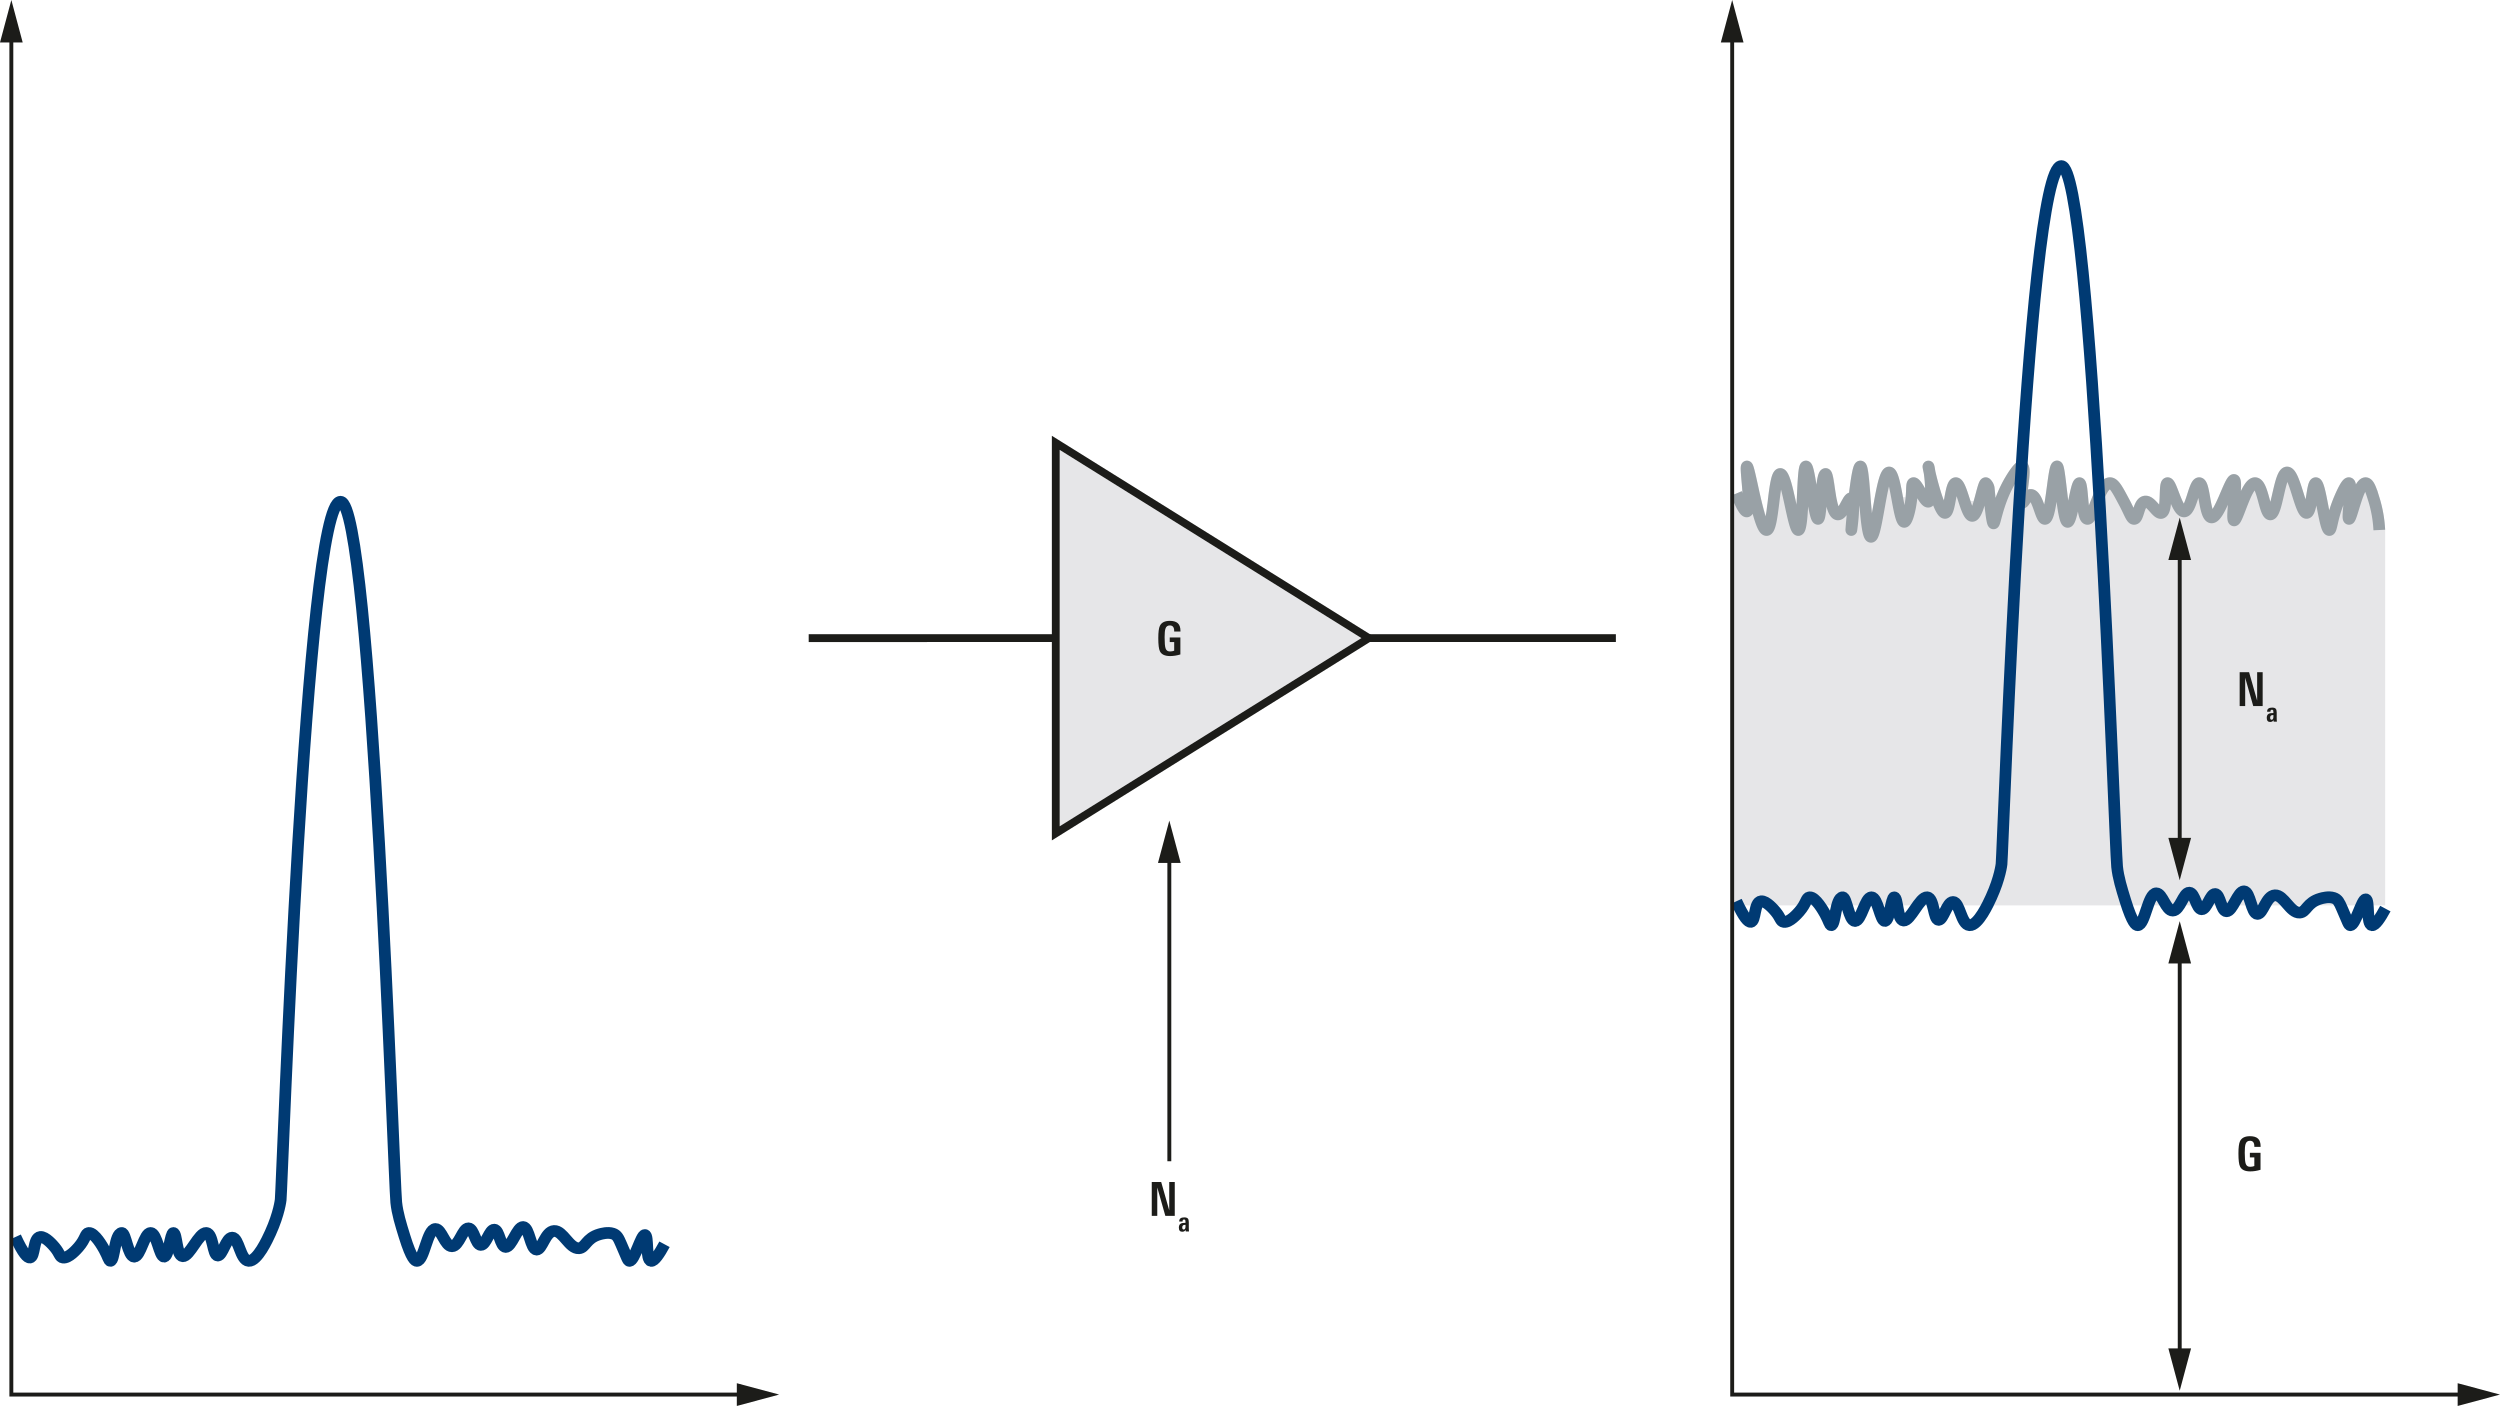 <svg xmlns="http://www.w3.org/2000/svg" xmlns:xlink="http://www.w3.org/1999/xlink" version="1.2" viewBox="0 0 1280.262 720"><defs><symbol id="a" overflow="visible"><path d="M8.656 0L4.531-14.547V0H1.703v-17.36h4.828l4.125 14.547v-14.546h2.828V0zm0 0"/></symbol><symbol id="c" overflow="visible"><path d="M9.219-12.219v-.281c0-1.895-.746-2.844-2.235-2.844-1.156 0-1.906.563-2.25 1.688-.28.812-.421 2.273-.421 4.375 0 2.898.171 4.808.515 5.734.352 1.024 1.086 1.531 2.203 1.531.832 0 1.563-.129 2.188-.39v-4.406H6.938v-2.36h5.453v8.688c-1.793.55-3.555.828-5.282.828-2.68 0-4.418-.832-5.218-2.5-.543-1.102-.813-3.328-.813-6.672 0-3.07.266-5.16.797-6.266.813-1.726 2.516-2.594 5.11-2.594 1.843 0 3.21.415 4.109 1.235.894.824 1.344 2.148 1.344 3.969v.265zm0 0"/></symbol><symbol id="b" overflow="visible"><path d="M3.797-3.39H3.5c-.918 0-1.375.433-1.375 1.296 0 .73.242 1.094.734 1.094.625 0 .938-.531.938-1.594zM3.922 0L3.89-.797c-.399.625-.985.938-1.766.938C.969.14.391-.563.391-1.97c0-1.039.336-1.738 1.015-2.093.446-.25 1.242-.375 2.39-.375v-.36c0-.426-.026-.719-.077-.875-.106-.312-.32-.469-.64-.469-.532 0-.798.313-.798.938v.11H.578v-.126c0-1.332.86-2 2.578-2 .864 0 1.469.188 1.813.563.343.375.515.992.515 1.843v2.47c0 .491.004.929.016 1.312.02.386.05.73.094 1.031zm0 0"/></symbol></defs><path d="M414.137 326.79l413.363-.02" fill="none" stroke="#1c1c19" stroke-width="4" stroke-miterlimit="10"/><path d="M540.66 226.766l160.317 100-160.317 100zm0 0" fill="#e6e6e8" stroke="#1c1c19" stroke-width="4" stroke-miterlimit="10"/><path d="M598.82 437.938V594.68" fill="none" stroke="#1c1c19" stroke-width="2" stroke-miterlimit="10"/><path d="M593.008 441.898l5.808-21.68 5.813 21.68zm0 0" fill="#1c1c19"/><path d="M7.937 633.453c3.942 8.586 6.118 10.672 7.399 10.55 2.672-.245 1.531-10.116 5.285-10.55 2.719-.316 6.723 4.473 7.399 5.277 2.699 3.227 2.476 5.032 4.226 5.282 2.95.418 7-4.227 7.926-5.29 3.812-4.367 3.437-7.163 5.281-7.312 3.059-.246 7.195 7.195 7.93 8.512 2.027 3.652 2.316 5.793 3.168 5.785 2.176-.016 2.035-13.992 5.812-14.305 2.032-.164 3.149 12.063 6.34 12.153 3.262.093 5.145-12.25 8.453-12.157 3.242.094 4.461 12.223 6.871 12.157 2.399-.07 3.301-12.192 4.754-12.157 1.852.04 1.438 11.575 4.758 11.926 3.54.375 8.32-12.293 12.152-11.926 3.536.336 3.153 11.47 5.813 11.586 2.441.106 4.277-9.203 7.398-9.191 3.48.016 4.07 11.633 8.453 11.914 4.45.29 9.723-11.3 11.098-14.316 4.574-10.059 5.281-17.004 5.281-17.004.758-7.414 12.684-357.446 30.649-357.446 15.851 0 27.336 347.407 28.531 358.809.59 5.594 2.273 11.043 4.23 17.363 3.684 11.91 5.551 12.606 6.34 12.602 3.77-.035 5.211-16.309 9.512-16.348 3.184-.031 4.836 8.887 8.453 8.852 3.68-.035 5.438-9.29 8.453-9.192 2.856.09 3.606 8.453 6.34 8.508 2.68.059 4.36-7.902 6.871-7.828 2.602.078 3 8.703 5.813 8.852 3.129.164 5.844-10.352 8.98-10.211 3.235.14 3.711 11.457 6.871 11.574 2.891.101 4.399-9.309 8.985-9.535 4.629-.227 7.77 9.144 12.68 8.851 3.523-.21 3.546-5.133 10.566-7.148.992-.285 4.21-1.207 6.87-.34 2.11.687 2.802 2.156 4.227 5.445 3.098 7.145 3.422 8.47 4.227 8.52 2.613.152 5.914-13.426 7.926-13.285 1.945.136.238 12.941 3.172 13.285 1.648.195 4.234-3.617 6.867-8.52" fill="none" stroke="#003a73" stroke-width="6" stroke-miterlimit="10"/><path d="M1218.086 267.098a63.99 63.99 0 00-2.43-11.45c-1.394-4.511-2.515-8.125-4.18-8.199-3.831-.176-7.25 18.524-8.523 18.274-1.234-.243 2.012-17.758 0-18.274-1.5-.386-5.2 8.883-5.422 9.446-2.48 6.273-3.199 10.93-3.82 13.125l-1.926-.11c-1.976-5.277-3.86-22.527-5.875-22.46-1.87.058-2.012 14.976-4.648 15.21-3.16.277-6.219-20.844-10.07-20.68-3.856.16-5.114 21.434-8.524 21.446-2.93.011-3.805-15.672-7.746-15.977-4.48-.347-9.117 19.442-10.848 19.04-1.718-.4 1.973-20.184 0-20.68-2.011-.504-7.574 19.722-11.62 19.148-3.626-.516-3.434-17.363-6.2-17.508-2.566-.136-4.133 14.34-7.746 14.446-3.68.105-6.633-14.786-8.52-14.446-1.82.328.125 14.293-3.101 15.211-2.387.676-5.344-6.437-8.52-5.765-2.418.511-3.008 5.125-4.082 7.468l-2.992-.168c-.79-1.406-1.75-3.73-3.379-6.793-3.402-6.39-5.238-10-7.367-9.953-4.184.09-6.934 10.547-9.316 15.606l-3.887-.223c-1.153-5.129-1.09-15.293-2.399-15.383-1.25-.086-2.601 9.13-4.027 15.02l-3.906-.223c-1.485-8.152-2.485-23.398-3.582-23.371-1.41.04-2.403 15.488-4.211 22.926l-4.406-.25c-1.254-3.543-2.653-8.063-4.832-8.082-2.122-.02-3.364 4.226-4.368 3.933-1.996-.582 2.465-17.558 0-18.488-1.86-.7-6.718 8.074-6.972 8.535-2.586 4.703-4.239 9.254-5.348 12.88l-3.863-.22c-.52-4.71-.934-9.863-1.043-10.316-.149-.617-.453-1.156-.453-1.156-.215-.371-.73-1.145-1.02-1.188-.969-.148-2.305 7.278-4.02 12.29l-5.996-.344c-1.8-4.989-3.468-12.067-5.37-11.946-1.86.113-2.512 6.973-3.54 11.442l-4.828-.278c-2.008-4.742-4.047-12.484-5.012-16.715.586 4.059 1.247 11.157.07 14.243-.105.277-.284.671-.636.773-2.055.59-5.937-9.953-7.75-9.465-.906.242-.539 3.051-.945 7.293-.094.969-.227 2-.39 3.04l-6.493-.372c-1.317-7.082-2.645-15.394-4.567-15.43-1.8-.035-3.312 7.204-4.714 14.903-.278 1.82-2.157 13.879-4.23 13.82-2.098-.062-3.282-12.465-3.446-14.258-.785-14.816-1.7-17.523-2.328-17.53-1.04-.017-2.282 8.772-3.219 17.218l-.785-.047c-.153-.512-.363-.844-.645-.918-.351-.086-.742.25-1.164.816-.304 4.934-3.652 7.793-5.808 7.442-1.828-.297-3.578-3.024-3.672-6.532-.86-9.437-1.703-14.152-2.528-14.148-.77 0-1.52 4.145-2.253 12.426l-4.391-.25c-1.215-7.469-2.406-16.059-3.426-16.008-.965.047-1.262 7.8-1.637 15.723-.105 4.328-.488 12.57-2.105 12.746-1.746.191-4.121-9.114-5.086-13.156-.105-.579-2.215-11.579-4.344-11.48-1.441.065-2.273 5.175-3.027 11.062-.184 4.496-.871 17.289-3.371 17.53-2.692.263-6.117-14.14-7.031-18.124-1.946-9.606-3.153-14.371-3.614-14.301-.593.094.375 7.703.778 14.14-2.067 1.075-4.133 2.15-6.2 3.223V460.66h329.258V271.426a67.343 67.343 0 00-.363-4.328" fill="#e6e6e8"/><path d="M1218.086 267.098a63.999 63.999 0 00-2.43-11.45c-1.394-4.511-2.515-8.125-4.18-8.199-3.831-.176-7.25 18.524-8.523 18.274-1.234-.243 2.012-17.758 0-18.274-1.5-.386-5.2 8.883-5.422 9.446-2.48 6.273-3.199 10.93-3.82 13.125l-1.926-.11c-1.976-5.277-3.86-22.527-5.875-22.46-1.87.058-2.012 14.976-4.648 15.21-3.16.278-6.219-20.844-10.07-20.68-3.856.16-5.114 21.434-8.524 21.446-2.93.012-3.805-15.672-7.746-15.977-4.48-.347-9.117 19.442-10.848 19.04-1.719-.4 1.973-20.184 0-20.68-2.011-.504-7.574 19.722-11.62 19.148-3.626-.516-3.434-17.363-6.2-17.508-2.566-.136-4.133 14.34-7.746 14.446-3.68.105-6.633-14.786-8.52-14.446-1.82.328.125 14.293-3.101 15.211-2.387.676-5.344-6.437-8.52-5.765-2.418.511-3.008 5.125-4.082 7.468l-2.992-.168c-.79-1.406-1.75-3.73-3.379-6.793-3.402-6.39-5.238-10-7.367-9.953-4.184.09-6.934 10.547-9.317 15.606l-3.886-.223c-1.153-5.129-1.09-15.293-2.399-15.383-1.25-.086-2.601 9.13-4.027 15.02l-3.906-.223c-1.485-8.152-2.485-23.398-3.582-23.371-1.41.04-2.403 15.488-4.211 22.926l-4.407-.25c-1.253-3.543-2.652-8.063-4.832-8.082-2.12-.02-3.363 4.226-4.367 3.933-1.996-.582 2.465-17.558 0-18.488-1.86-.7-6.718 8.074-6.972 8.535-2.586 4.703-4.239 9.254-5.348 12.88l-3.863-.22c-.52-4.71-.934-9.863-1.043-10.316-.149-.617-.453-1.156-.453-1.156-.215-.371-.73-1.145-1.02-1.188-.969-.148-2.305 7.278-4.02 12.29l-5.996-.344c-1.8-4.989-3.468-12.067-5.37-11.946-1.86.113-2.512 6.973-3.54 11.442l-4.828-.278c-2.008-4.742-4.047-12.484-5.012-16.715.586 4.059 1.247 11.157.07 14.243-.105.277-.284.671-.636.773-2.055.59-5.937-9.953-7.75-9.465-.906.242-.539 3.051-.945 7.293-.094.969-.227 2-.39 3.04l-6.493-.372c-1.317-7.082-2.645-15.394-4.567-15.43-1.8-.035-3.312 7.204-4.714 14.903-.278 1.82-2.157 13.879-4.23 13.82-2.098-.062-3.282-12.465-3.446-14.258-.785-14.816-1.7-17.523-2.328-17.53-1.04-.017-2.282 8.772-3.219 17.218l-.785-.047c-.153-.512-.363-.844-.645-.918-.351-.086-.742.25-1.164.816-.304 4.934-3.652 7.793-5.808 7.442-1.828-.297-3.578-3.024-3.672-6.531-.86-9.438-1.703-14.153-2.528-14.149-.77 0-1.52 4.145-2.253 12.426l-4.391-.25c-1.215-7.469-2.406-16.059-3.426-16.008-.965.047-1.262 7.8-1.637 15.723-.105 4.328-.488 12.57-2.105 12.746-1.746.191-4.121-9.113-5.086-13.156-.105-.579-2.215-11.579-4.344-11.48-1.441.066-2.273 5.175-3.027 11.062-.184 4.496-.871 17.289-3.371 17.53-2.692.263-6.117-14.14-7.031-18.124-1.946-9.606-3.153-14.371-3.614-14.3-.593.093.375 7.702.778 14.14l-6.2 3.222V460.66h329.258V271.426a67.158 67.158 0 00-.363-4.328zm0 0" fill="none" stroke="#e6e6e8" stroke-width="6" stroke-miterlimit="10"/><path d="M988.148 241.898c-.261-1.8-.503-3.003-.566-2.984-.062.016.156 1.184.566 2.984" fill="#e6e6e8"/><path d="M988.148 241.898c-.261-1.8-.503-3.003-.566-2.984-.062.016.156 1.184.566 2.984zm0 0" fill="none" stroke="#e6e6e8" stroke-width="6" stroke-miterlimit="10"/><path d="M889.191 252.703c2.204 5.36 4.282 9.465 5.422 9.192 2.555-.618-1.015-22.82 0-22.98 1.239-.196 6.227 32.733 10.074 32.51 3.547-.202 3.563-28.523 6.97-28.679 3.46-.16 6.718 28.875 9.296 28.68 2.711-.207 1.906-32.414 3.875-32.512 1.805-.09 4.152 26.902 6.2 26.809 1.87-.086 1.32-22.75 3.87-22.977 1.582-.144 2.086 20.254 6.2 20.68 2.777.289 5.297-8.68 6.972-8.254 2.18.55.07 16.262 0 16.254-.101-.012 2.653-32.54 4.649-32.512 2.093.027 2.398 35.887 5.422 36 2.91.11 5.453-33.008 9.297-32.934 3.359.063 4.894 25.383 7.746 25.274 1.511-.055 3.195-7.223 3.703-12.512.406-4.242.039-7.05.945-7.293 1.813-.484 5.695 10.055 7.75 9.465.352-.101.531-.496.637-.773 1.695-4.457-.434-17.286-.637-17.227-.285.078 5.242 23.984 8.52 23.746 2.562-.187 2.687-15.043 5.425-15.21 2.95-.184 5.332 16.91 8.52 16.741 3.14-.168 5.418-16.964 6.867-16.742.29.043.805.817 1.02 1.188 0 0 .304.539.453 1.156.203.848 1.476 18.07 2.508 18.227.792.12 1.847-9.84 7.746-20.57.254-.462 5.113-9.235 6.972-8.536 2.465.93-1.996 17.906 0 18.488 1.004.293 2.246-3.953 4.367-3.933 3.598.035 5.07 12.316 7.254 12.254 3.211-.094 4.34-26.797 6.196-26.848 1.492-.04 2.808 28.309 5.425 28.379 2.2.062 4.25-19.934 6.09-19.805 1.73.117 1.059 17.867 3.98 18.274 3.016.418 6.04-18.157 11.622-18.274 2.129-.047 3.965 3.563 7.367 9.953 2.809 5.286 3.637 8.395 5.027 8.32 2.227-.113 2.188-8.14 5.426-8.827 3.176-.672 6.133 6.445 8.52 5.765 3.226-.918 1.281-14.883 3.101-15.21 1.887-.345 4.84 14.55 8.52 14.445 3.613-.106 5.18-14.582 7.746-14.446 2.766.145 2.574 16.992 6.2 17.508 4.046.574 9.608-19.652 11.62-19.148 1.973.496-1.719 20.28 0 20.68 1.727.402 6.367-19.387 10.848-19.04 3.941.305 4.816 15.985 7.746 15.977 3.41-.012 4.668-21.285 8.523-21.446 3.852-.164 6.91 20.958 10.07 20.68 2.637-.234 2.778-15.152 4.65-15.21 2.386-.079 4.581 24.07 6.972 23.976 1.152-.047 1.156-5.7 4.648-14.531.223-.56 3.922-9.832 5.422-9.446 2.012.516-1.234 18.031 0 18.274 1.274.25 4.692-18.45 8.524-18.274 1.664.074 2.785 3.688 4.18 8.2a63.999 63.999 0 012.792 15.777" fill="none" stroke="#99a1a6" stroke-width="6" stroke-miterlimit="10"/><path d="M889.191 461.555c3.942 8.586 6.118 10.672 7.395 10.55 2.676-.25 1.531-10.117 5.285-10.55 2.723-.317 6.727 4.472 7.399 5.277 2.699 3.227 2.476 5.031 4.226 5.277 2.95.418 7-4.222 7.926-5.285 3.812-4.367 3.441-7.168 5.285-7.312 3.059-.246 7.195 7.195 7.926 8.508 2.031 3.656 2.316 5.793 3.168 5.789 2.18-.016 2.035-13.993 5.812-14.305 2.032-.164 3.149 12.062 6.344 12.152 3.262.094 5.14-12.254 8.453-12.156 3.242.094 4.461 12.223 6.871 12.152 2.395-.066 3.297-12.187 4.754-12.152 1.852.04 1.434 11.574 4.754 11.926 3.543.375 8.324-12.293 12.156-11.926 3.532.336 3.153 11.469 5.809 11.586 2.441.105 4.281-9.203 7.398-9.191 3.48.011 4.07 11.628 8.457 11.914 4.446.289 9.72-11.301 11.094-14.32 4.578-10.055 5.285-17 5.285-17 .754-7.419 12.68-357.446 30.645-357.446 15.851 0 27.34 347.406 28.535 358.809.586 5.59 2.273 11.043 4.227 17.363 3.683 11.91 5.55 12.605 6.34 12.598 3.769-.032 5.214-16.305 9.511-16.344 3.188-.031 4.836 8.883 8.453 8.851 3.68-.035 5.438-9.289 8.457-9.191 2.856.09 3.602 8.453 6.34 8.508 2.68.054 4.36-7.903 6.867-7.828 2.606.078 3.004 8.703 5.813 8.851 3.129.164 5.847-10.351 8.984-10.215 3.23.145 3.711 11.461 6.867 11.575 2.895.105 4.399-9.305 8.985-9.532 4.633-.226 7.77 9.145 12.68 8.852 3.527-.211 3.546-5.133 10.57-7.149.988-.285 4.207-1.207 6.867-.34 2.11.688 2.8 2.157 4.226 5.446 3.098 7.144 3.426 8.469 4.227 8.515 2.617.157 5.918-13.421 7.926-13.28 1.945.136.242 12.94 3.172 13.284 1.648.196 4.234-3.617 6.87-8.52" fill="none" stroke="#003a73" stroke-width="6" stroke-miterlimit="10"/><path d="M1116.246 489.43v205.062" fill="none" stroke="#1c1c19" stroke-width="2" stroke-miterlimit="10"/><path d="M1110.434 493.39l5.808-21.683 5.813 21.684zm0 0M1110.434 690.531l5.808 21.684 5.813-21.684zm0 0" fill="#1c1c19"/><path d="M1116.246 282.805V433.05" fill="none" stroke="#1c1c19" stroke-width="2" stroke-miterlimit="10"/><path d="M1110.434 286.766l5.808-21.68 5.813 21.68zm0 0M1110.434 429.09l5.808 21.68 5.813-21.68zm0 0" fill="#1c1c19"/><path d="M887.062 715.176h-1V17.766h2l-.004 695.406h374.481v2.004zm0 0" fill="#1c1c19"/><path d="M1258.578 708.348l21.684 5.82-21.684 5.832zm0 0M892.871 21.742L887.062 0l-5.812 21.742zm0 0M5.809 715.176h-1V17.766h2v695.406h374.48v2.004zm0 0" fill="#1c1c19"/><path d="M377.328 708.348l21.68 5.82-21.68 5.832zm0 0M11.621 21.742L5.813 0 0 21.742zm0 0" fill="#1c1c19"/><use height="100%" width="100%" y="622.655" x="587.988" xlink:href="#a" fill="#1c1c19" transform="translate(.129)"/><use height="100%" width="100%" y="630.648" x="603.179" xlink:href="#b" fill="#1c1c19" transform="translate(.129)"/><use height="100%" width="100%" y="335.628" x="591.958" xlink:href="#c" fill="#1c1c19" transform="translate(.129)"/><use height="100%" width="100%" y="361.596" x="1145.11" xlink:href="#a" fill="#1c1c19" transform="translate(.129)"/><use height="100%" width="100%" y="369.585" x="1160.296" xlink:href="#b" fill="#1c1c19" transform="translate(.129)"/><use height="100%" width="100%" y="599.534" x="1145.104" xlink:href="#c" fill="#1c1c19" transform="translate(.129)"/></svg>